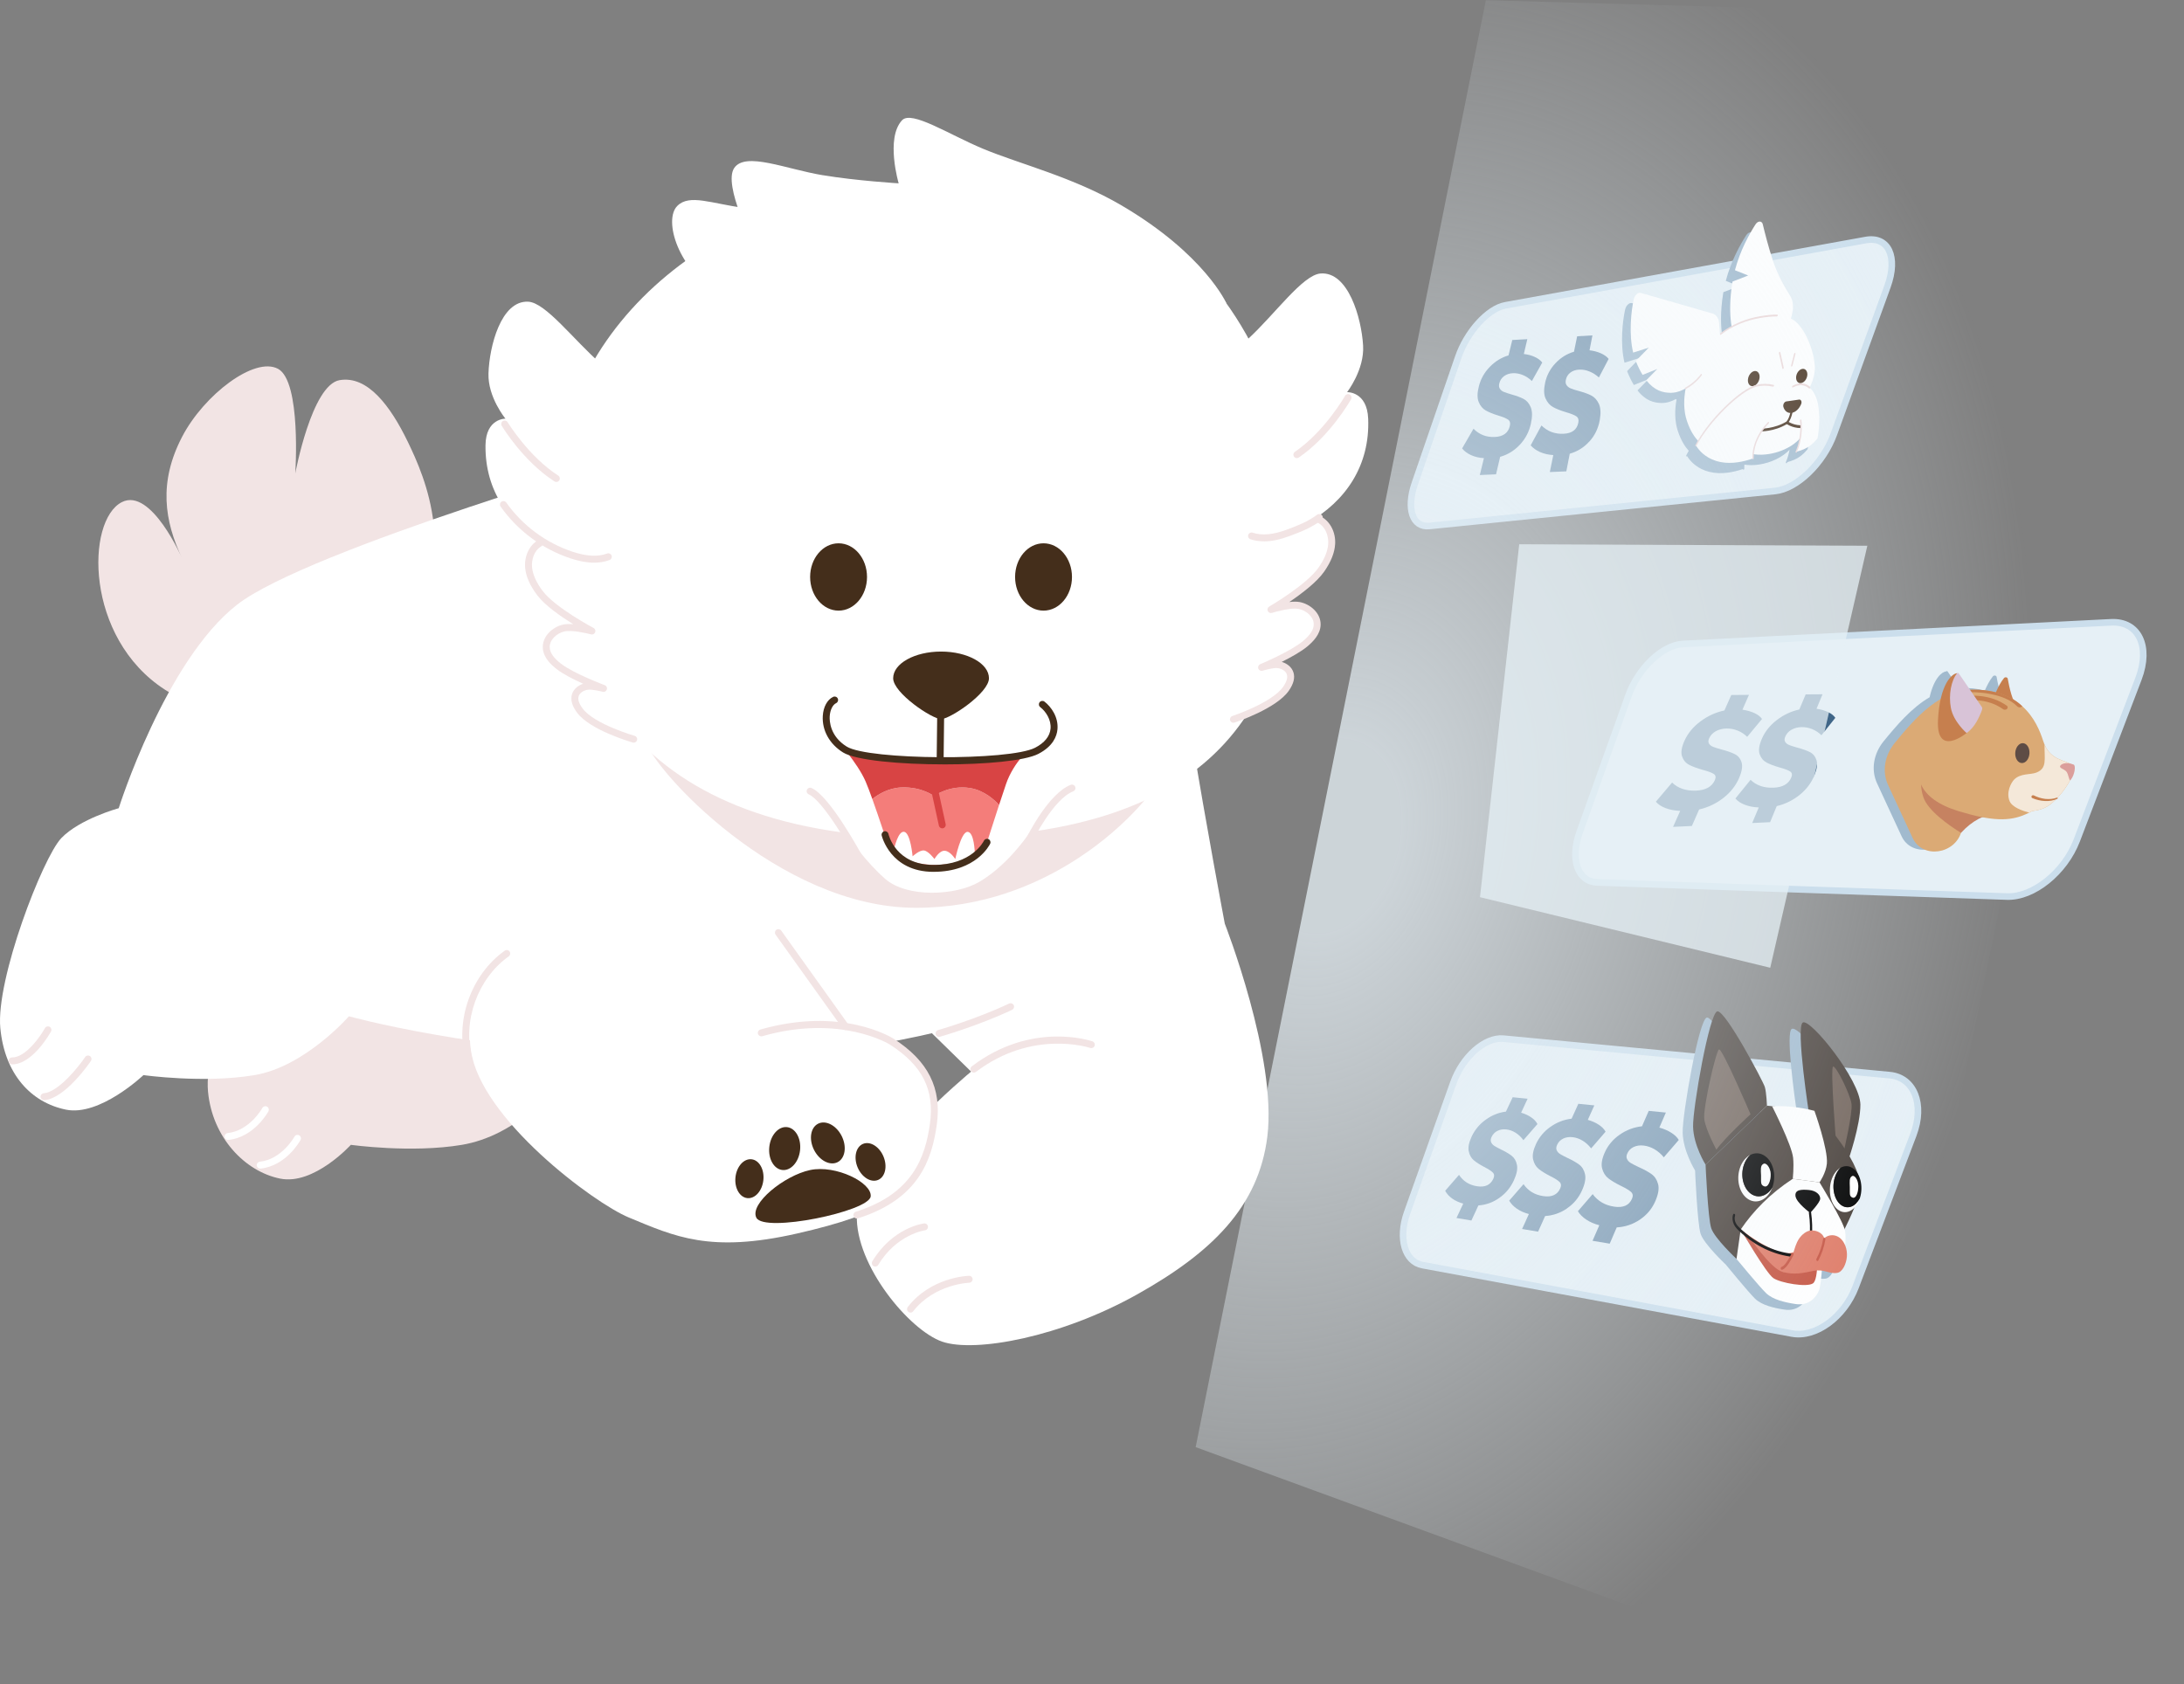 <svg width="516" height="398" viewBox="0 0 516 398" fill="none" xmlns="http://www.w3.org/2000/svg">
<rect x="0" y="0" width="516" height="398" fill="#808080" stroke="none"/>
<path d="M419.378 116.031L337.674 124.295C333.731 124.695 332.221 120.213 334.259 114.283L344.533 84.396C346.6 78.38 351.568 72.893 355.674 72.15L440.788 56.727C446.151 55.756 448.485 60.671 445.937 67.701L433.282 102.581C430.771 109.496 424.522 115.512 419.378 116.031Z" fill="#E6F0F6" stroke="#CBDEEC" stroke-width="1.56" stroke-miterlimit="10"/>
<path d="M359.113 105.062C357.798 106.472 356.236 107.439 354.431 107.949L353.459 112.088L349.625 112.25L350.596 108.263C349.472 108.197 348.463 107.958 347.577 107.558C346.691 107.158 345.981 106.629 345.443 105.972L348.139 101.309C349.487 102.7 351.177 103.353 353.192 103.257C355.159 103.162 356.341 102.295 356.722 100.652C356.884 99.952 356.741 99.447 356.283 99.137C355.831 98.828 355.04 98.509 353.916 98.175C352.716 97.804 351.754 97.408 351.02 96.994C350.292 96.58 349.739 95.913 349.363 94.993C348.987 94.079 349.001 92.831 349.41 91.255C349.858 89.511 350.72 87.987 352.001 86.677C353.273 85.372 354.74 84.472 356.412 83.977L357.298 80.347L360.851 80.143L360.027 83.648C360.98 83.762 361.837 83.996 362.609 84.348C363.38 84.701 363.966 85.139 364.376 85.677L361.932 90.035C361.251 89.392 360.522 88.916 359.737 88.602C358.955 88.287 358.179 88.149 357.398 88.192C356.603 88.235 355.921 88.468 355.35 88.887C354.778 89.311 354.402 89.883 354.226 90.612C354.102 91.121 354.15 91.54 354.369 91.869C354.588 92.198 354.902 92.45 355.307 92.612C355.717 92.779 356.307 92.974 357.084 93.203C358.255 93.522 359.213 93.874 359.956 94.26C360.703 94.646 361.27 95.303 361.656 96.232C362.047 97.165 362.061 98.456 361.694 100.109C361.275 102.009 360.413 103.667 359.108 105.072L359.113 105.062Z" fill="#7795AF"/>
<path d="M375.521 104.305C374.244 105.725 372.696 106.696 370.877 107.215L370.063 111.383L366.166 111.55L366.986 107.534C365.838 107.468 364.799 107.23 363.88 106.83C362.966 106.429 362.218 105.896 361.642 105.234L364.19 100.542C365.623 101.943 367.367 102.6 369.42 102.5C371.42 102.405 372.582 101.528 372.901 99.876C373.039 99.171 372.868 98.666 372.392 98.356C371.92 98.047 371.101 97.723 369.939 97.389C368.7 97.018 367.705 96.623 366.943 96.203C366.185 95.789 365.595 95.117 365.171 94.193C364.752 93.274 364.714 92.017 365.061 90.431C365.442 88.678 366.257 87.144 367.505 85.825C368.743 84.51 370.201 83.61 371.877 83.11L372.625 79.462L376.235 79.252L375.549 82.777C376.526 82.891 377.407 83.124 378.207 83.477C379.007 83.829 379.627 84.272 380.065 84.81L377.764 89.197C377.045 88.554 376.278 88.073 375.469 87.754C374.659 87.435 373.863 87.301 373.073 87.344C372.268 87.387 371.582 87.621 371.02 88.044C370.458 88.468 370.101 89.045 369.948 89.778C369.843 90.293 369.91 90.712 370.144 91.045C370.382 91.379 370.71 91.626 371.134 91.793C371.558 91.96 372.168 92.16 372.963 92.383C374.168 92.703 375.159 93.055 375.935 93.446C376.712 93.836 377.317 94.493 377.75 95.427C378.183 96.365 378.255 97.666 377.955 99.323C377.607 101.233 376.802 102.9 375.53 104.315L375.521 104.305Z" fill="#7795AF"/>
<path d="M427.242 98.123C426.88 96.232 426.18 94.993 425.379 94.246C425.441 94.141 425.437 94.007 425.37 93.95C425.37 93.95 425.365 93.95 425.36 93.945C425.865 92.912 426.527 91.197 426.504 89.349C426.465 86.382 424.698 80.809 421.945 78.518C421.617 78.242 421.255 78.028 420.888 77.842L421.16 76.742C421.564 75.103 421.379 73.508 420.674 72.407C419.545 70.65 417.835 67.673 416.706 64.263C415.668 61.129 414.787 57.633 414.291 55.561C414.086 54.694 413.148 54.694 412.586 55.565C411.186 57.733 408.985 61.638 407.742 66.363L410.848 67.625L407.166 69.04C406.361 73.855 406.58 77.38 406.923 79.552C406.018 80.042 405.146 80.595 404.318 81.219C404.232 81.281 404.189 81.409 404.218 81.509C404.218 81.509 404.208 81.514 404.203 81.519L404.027 78.942C403.941 77.723 403.356 76.823 402.474 76.565L385.618 71.631C384.966 71.44 384.175 72.16 383.956 73.15C383.361 75.827 382.751 81.247 383.808 85.715L387.48 84.553L384.423 87.697C384.937 89.006 385.475 90.088 386.018 90.983L389.481 89.592L386.88 92.25C388.809 94.736 390.815 95.198 392.539 95.231C393.758 95.255 394.92 94.86 395.94 94.303C395.959 94.374 396.006 94.417 396.063 94.407C396.078 94.407 396.092 94.398 396.111 94.393C395.654 96.879 395.639 99.528 396.43 101.904C397.173 104.134 398.14 105.591 398.983 106.525C398.778 106.877 398.588 107.229 398.416 107.572C398.364 107.677 398.378 107.801 398.445 107.849C398.469 107.863 398.492 107.868 398.521 107.868C398.559 107.868 398.593 107.839 398.621 107.806C399.169 108.744 402.689 113.921 411.791 110.835C411.791 110.835 411.791 110.849 411.791 110.854C411.8 110.949 411.862 111.006 411.934 110.997C411.948 110.997 411.962 110.992 411.976 110.987C412.067 110.949 412.129 110.825 412.119 110.716C412.119 110.706 412.091 110.363 412.138 109.797C413.158 109.954 414.306 109.963 415.539 109.782C418.516 109.354 421.217 107.977 422.812 106.267C422.646 107.191 422.379 108.182 421.95 109.178C421.903 109.292 421.926 109.416 422.007 109.454C422.026 109.463 422.05 109.468 422.074 109.463C422.136 109.459 422.203 109.401 422.241 109.32C422.26 109.278 422.274 109.239 422.288 109.197C424.798 108.53 425.937 107.501 427.085 106.12C427.085 106.12 427.951 101.947 427.218 98.123H427.242Z" fill="#A1BACE"/>
<path d="M418.916 61.71C417.868 58.576 416.978 55.075 416.482 53.003C416.273 52.136 415.334 52.141 414.768 53.017C413.362 55.194 411.148 59.114 409.905 63.853L413.029 65.106L409.328 66.535C407.899 75.103 409.709 79.614 409.709 79.614L422.941 76.065L423.403 74.189C423.808 72.546 423.622 70.95 422.912 69.85C421.779 68.092 420.054 65.12 418.916 61.71Z" fill="white"/>
<path d="M400.946 84.963C404.332 79.842 409.224 76.003 416.054 74.898C419.407 74.355 422.165 74.289 424.194 75.965C426.961 78.251 428.747 83.829 428.785 86.801C428.823 89.778 427.08 92.416 427.08 92.416L403.07 105.624C403.07 105.624 400.245 104.505 398.564 99.494C396.897 94.526 398.731 88.306 400.946 84.963Z" fill="white"/>
<path d="M406.504 79.128C406.447 79.138 406.394 79.104 406.371 79.033C406.342 78.938 406.385 78.804 406.471 78.742C409.257 76.637 412.482 75.27 416.068 74.689C417.668 74.432 418.85 74.322 419.902 74.346C419.993 74.346 420.045 74.446 420.021 74.565C419.997 74.684 419.907 74.779 419.817 74.775C418.778 74.751 417.611 74.856 416.025 75.113C412.486 75.684 409.314 77.023 406.571 79.095C406.547 79.114 406.523 79.123 406.499 79.128H406.504Z" fill="#EDD9D9"/>
<path d="M406.18 76.47C406.094 75.251 405.499 74.351 404.618 74.094L387.667 69.216C387.009 69.026 386.214 69.755 385.995 70.741C385.395 73.422 384.79 78.857 385.857 83.324L389.548 82.148L386.476 85.306C386.995 86.616 387.533 87.697 388.086 88.592L391.567 87.187L388.957 89.859C390.901 92.341 392.915 92.798 394.649 92.826C398.621 92.888 401.951 88.564 401.951 88.564L406.433 80.024L406.185 76.47H406.18Z" fill="white"/>
<path d="M415.72 89.268C415.62 90.254 414.925 91.14 414.168 91.245C413.41 91.35 412.877 90.635 412.977 89.654C413.077 88.673 413.768 87.787 414.525 87.682C415.282 87.573 415.82 88.282 415.72 89.268Z" fill="#442E1B"/>
<path d="M426.999 88.668C426.909 89.602 426.242 90.435 425.513 90.535C424.784 90.635 424.27 89.964 424.36 89.035C424.451 88.106 425.113 87.273 425.842 87.168C426.57 87.063 427.09 87.735 426.999 88.668Z" fill="#442E1B"/>
<path d="M426.585 100.819C426.361 103.724 422.398 106.634 417.792 107.311C413.248 107.977 409.79 106.21 410.019 103.372C410.248 100.538 414.072 97.656 418.611 96.923C423.212 96.18 426.804 97.918 426.58 100.819H426.585Z" fill="white"/>
<path d="M426.223 100.899L426.113 100.909C423.989 101.114 422.45 100.142 422.203 99.975C419.231 101.809 415.82 101.733 415.787 101.733H415.611L417.797 99.127H417.83L425.999 98.508L426.228 100.899H426.223ZM422.241 99.732L422.274 99.756C422.274 99.756 423.822 100.876 426.027 100.699L425.842 98.732L417.835 99.332L416.006 101.514C416.744 101.504 419.65 101.347 422.203 99.756L422.246 99.728L422.241 99.732Z" fill="white"/>
<path d="M426.094 101.128H426.089C424.041 101.328 422.565 100.476 422.165 100.218C419.173 102.028 415.882 101.952 415.744 101.947C415.611 101.947 415.53 101.795 415.563 101.619C415.597 101.443 415.73 101.3 415.863 101.304C415.897 101.304 419.259 101.376 422.155 99.571L422.279 99.49L422.379 99.566C422.379 99.566 423.946 100.695 426.161 100.476C426.299 100.461 426.399 100.595 426.38 100.776C426.361 100.952 426.232 101.109 426.094 101.128Z" fill="#442E1B"/>
<path d="M422.003 92.412C422.003 92.412 418.864 90.235 415.025 91.14C411.229 92.031 403.556 99.556 400.698 105.253C400.698 105.253 404.027 111.888 414.191 108.33C414.191 108.33 413.767 104.11 417.797 99.909L425.441 99.347C425.441 99.347 425.994 103.043 424.389 106.758C427.056 106.082 428.223 105.029 429.409 103.605C429.409 103.605 430.276 99.423 429.538 95.594C428.799 91.783 426.704 90.621 425.122 90.831C423.546 91.04 422.012 92.412 422.012 92.412H422.003Z" fill="white"/>
<path d="M400.674 105.463C400.646 105.463 400.622 105.463 400.598 105.443C400.527 105.396 400.512 105.272 400.569 105.167C403.442 99.442 411.134 91.85 415.035 90.931C416.321 90.626 417.669 90.631 419.035 90.945C419.121 90.964 419.159 91.074 419.126 91.193C419.088 91.312 418.993 91.388 418.907 91.369C417.578 91.064 416.268 91.055 415.02 91.35C411.277 92.231 403.599 99.823 400.827 105.339C400.789 105.41 400.731 105.453 400.679 105.463H400.674Z" fill="#EDD9D9"/>
<path d="M427.509 91.821C427.476 91.821 427.442 91.821 427.414 91.793C426.713 91.202 425.889 90.935 425.094 91.04H425.085C424.627 91.102 424.132 91.273 423.603 91.545C423.513 91.593 423.422 91.545 423.408 91.43C423.394 91.321 423.451 91.192 423.546 91.145C424.108 90.854 424.642 90.673 425.132 90.606H425.142C426.009 90.487 426.899 90.773 427.652 91.407C427.723 91.464 427.728 91.597 427.661 91.702C427.623 91.764 427.566 91.807 427.514 91.812L427.509 91.821Z" fill="#EDD9D9"/>
<path d="M424.365 106.972C424.365 106.972 424.318 106.972 424.299 106.963C424.218 106.925 424.194 106.801 424.242 106.687C425.794 103.091 425.28 99.466 425.27 99.428C425.256 99.318 425.313 99.19 425.409 99.142C425.504 99.094 425.59 99.147 425.609 99.257C425.632 99.409 426.156 103.072 424.532 106.825C424.494 106.911 424.427 106.963 424.365 106.972Z" fill="#EDD9D9"/>
<path d="M414.168 108.539C414.096 108.549 414.034 108.491 414.025 108.396C414.025 108.353 413.634 103.995 417.711 99.747C417.792 99.666 417.892 99.666 417.94 99.751C417.988 99.837 417.964 99.975 417.883 100.056C414.001 104.105 414.353 108.21 414.353 108.249C414.363 108.363 414.301 108.482 414.21 108.525C414.196 108.53 414.182 108.534 414.168 108.534V108.539Z" fill="#EDD9D9"/>
<path d="M422.189 100.176C422.122 100.185 422.065 100.161 422.022 100.104C421.936 99.99 421.955 99.785 422.07 99.647C423.089 98.375 423.137 96.337 423.137 96.317C423.137 96.141 423.256 95.97 423.399 95.932C423.541 95.898 423.651 96.008 423.646 96.184C423.646 96.279 423.594 98.547 422.379 100.061C422.322 100.133 422.255 100.171 422.193 100.18L422.189 100.176Z" fill="#442E1B"/>
<path d="M425.037 94.422C425.499 94.355 425.78 94.908 425.551 95.475C425.108 96.58 424.227 97.432 423.274 97.57C422.346 97.699 421.612 97.103 421.345 96.137C421.203 95.603 421.565 94.927 422.046 94.86L425.037 94.427V94.422Z" fill="#442E1B"/>
<path d="M398.193 91.988C398.126 91.997 398.074 91.95 398.059 91.864C398.045 91.759 398.102 91.635 398.188 91.588C400.527 90.311 401.832 88.458 401.846 88.439C401.913 88.344 402.013 88.32 402.07 88.387C402.127 88.454 402.122 88.582 402.055 88.677C401.998 88.758 400.679 90.645 398.245 91.969C398.231 91.978 398.212 91.983 398.197 91.983L398.193 91.988Z" fill="#EDD9D9"/>
<path d="M421.25 87.192C421.184 87.201 421.126 87.159 421.107 87.078L420.293 83.458C420.269 83.353 420.321 83.224 420.412 83.167C420.502 83.11 420.593 83.148 420.617 83.253L421.431 86.873C421.455 86.978 421.403 87.106 421.312 87.163C421.288 87.178 421.269 87.182 421.25 87.187V87.192Z" fill="#EDD9D9"/>
<path d="M423.312 86.615C423.312 86.615 423.289 86.615 423.279 86.615C423.189 86.606 423.146 86.501 423.174 86.382L423.884 83.591C423.913 83.472 424.008 83.386 424.098 83.396C424.189 83.405 424.232 83.51 424.203 83.629L423.493 86.42C423.465 86.525 423.389 86.606 423.312 86.615Z" fill="#EDD9D9"/>
<path d="M423.422 315.129L336.069 298.949C331.888 298.172 330.292 292.638 332.454 286.555L343.362 255.896C345.557 249.719 350.835 245.032 355.193 245.441L446.447 254.058C452.248 254.605 454.791 260.95 452.043 268.194L438.416 304.126C435.716 311.242 428.976 316.153 423.427 315.129H423.422Z" fill="#E6F0F6" stroke="#CBDEEC" stroke-width="1.56" stroke-miterlimit="10"/>
<path d="M436.168 278.744C435.73 277.444 435.063 276.072 434.267 274.705C435.015 272.39 436.854 266.313 436.82 262.493C436.773 256.706 425.127 242.155 423.341 243.126C421.884 243.917 423.851 258.377 424.618 263.631C421.812 263.017 418.973 262.745 416.106 262.845L414.901 262.712C414.901 262.712 414.787 259.64 414.406 258.315C414.025 256.991 405.137 240.13 403.27 240.454C401.412 240.778 397.478 263.178 397.554 267.603C397.635 272.042 400.484 276.591 400.484 276.591C400.484 276.591 401.017 289.16 401.793 291.561C402.575 293.971 407.728 298.81 407.728 298.81C407.728 298.81 413.058 305.331 414.653 306.884C416.259 308.446 419.145 309.098 421.607 309.47C424.794 309.951 426.427 307.798 427.051 306.312C427.361 305.578 427.59 303.511 427.742 301.616C429.019 301.806 429.952 302.344 431.3 302.149C432.6 301.963 433.472 300.03 433.615 298.32C433.691 297.419 433.539 296.5 433.219 295.7C433.353 294.509 433.334 293.252 433.21 292.323C433.191 292.18 433.148 292.004 433.081 291.799C433.905 290.151 434.71 288.427 435.353 286.827C435.887 286.284 436.344 285.541 436.649 284.626C436.663 284.583 436.677 284.54 436.692 284.498C437.32 282.478 437.063 280.249 436.158 278.744H436.168Z" fill="#A1BACE"/>
<path d="M436.668 274.21C436.668 274.21 439.588 265.827 439.54 261.011C439.488 255.21 427.747 240.64 425.952 241.617C424.165 242.588 427.538 264.06 427.538 264.06L436.663 274.21H436.668Z" fill="#49403A"/>
<path d="M435.611 272.124C435.611 272.124 437.745 263.06 437.445 260.845C437.145 258.635 433.796 251.781 433.091 252.048C432.386 252.314 433.82 270.304 433.82 270.304L435.611 272.128V272.124Z" fill="#72635A"/>
<path d="M417.468 261.278C417.468 261.278 417.354 258.197 416.968 256.868C416.582 255.544 407.623 238.654 405.742 238.983C403.87 239.311 399.926 261.778 400.012 266.213C400.097 270.661 402.965 275.215 402.965 275.215L417.468 261.273V261.278Z" fill="#49403A"/>
<path d="M428.685 262.498L417.469 261.278L402.965 275.22C402.965 275.22 403.513 287.822 404.299 290.228C405.09 292.643 410.281 297.486 410.281 297.486L431.415 298.43C431.415 298.43 439.312 285.312 439.464 280.435C439.669 273.891 428.69 262.498 428.69 262.498H428.685Z" fill="#49403A"/>
<path d="M430.671 296.563C430.671 296.563 430.371 303.488 429.743 304.979C429.119 306.469 427.471 308.632 424.265 308.156C421.784 307.789 418.878 307.136 417.259 305.574C415.649 304.017 410.276 297.491 410.276 297.491L411.262 290.547L426.785 291.533L430.667 296.563H430.671Z" fill="white"/>
<path d="M429.309 295.029C429.309 295.029 429.767 302.245 428.347 303.259C426.928 304.274 420.688 303.178 418.983 302.03C417.287 300.887 411.267 290.542 411.267 290.542L426.79 291.528L429.314 295.024L429.309 295.029Z" fill="#C65644"/>
<path d="M421.255 300.578C418.359 299.977 412.876 291.728 412.876 291.728L425.775 293.714C425.775 293.714 423.755 301.097 421.255 300.578Z" fill="#E07C68"/>
<path d="M418.683 261.407C418.683 261.407 423.332 270.542 423.646 273.581C423.875 275.805 423.56 278.563 423.56 278.563L429.89 279.401C429.89 279.401 431.415 277.201 431.624 274.967C431.943 271.585 428.685 262.493 428.685 262.493C425.394 261.635 422.06 261.283 418.683 261.402V261.407Z" fill="white"/>
<path d="M429.891 279.406C429.891 279.406 435.649 288.78 435.935 290.937C436.221 293.104 435.959 297.081 434.492 297.72C433.034 298.358 430.181 296.581 427.7 294.019C427.7 294.019 425.513 295.791 422.684 296.119C418.945 296.553 411.258 290.542 411.258 290.542C414.273 286.127 418.197 282.069 423.556 278.563L429.886 279.401L429.891 279.406Z" fill="white"/>
<path d="M423.727 297.029C421.412 296.791 419.145 296.139 416.992 295.115C414.854 294.095 412.834 292.704 411.001 290.99C410.505 290.528 409.991 290.037 409.662 289.347C409.343 288.67 409.2 287.799 409.457 287.027C409.591 286.622 410.058 286.875 409.924 287.279C409.743 287.827 409.843 288.47 410.081 288.961C410.362 289.532 410.777 289.937 411.191 290.323C412.067 291.152 412.982 291.904 413.939 292.571C415.859 293.914 417.931 294.938 420.074 295.586C421.293 295.953 422.537 296.205 423.794 296.334C423.937 296.348 424.042 296.539 424.023 296.724C424.004 296.92 423.87 297.044 423.727 297.029Z" fill="black"/>
<path d="M430.043 283.307C430.129 282.392 429.119 281.345 427.376 281.202C425.685 281.059 423.999 281.064 424.208 282.65C424.418 284.241 427.69 286.612 427.69 286.612C427.69 286.612 429.962 284.221 430.043 283.307Z" fill="black"/>
<path d="M427.9 286.508C428.166 288.437 428.228 290.428 428.085 292.395C428.042 292.947 427.985 293.5 427.914 294.047C427.89 294.233 427.766 294.381 427.619 294.357C427.48 294.338 427.361 294.157 427.385 293.966C427.642 292.071 427.7 290.142 427.552 288.237C427.509 287.698 427.452 287.16 427.376 286.627C427.314 286.184 427.838 286.074 427.9 286.512V286.508Z" fill="black"/>
<path d="M421.255 300.578C423.318 299.139 423.518 295.81 424.585 293.528C425.294 292.004 426.576 290.98 427.604 290.799C428.771 290.594 430.553 291.152 430.996 292.59C432.096 291.666 433.601 291.647 434.716 292.547C435.83 293.452 436.497 295.234 436.354 296.948C436.211 298.668 435.335 300.606 434.025 300.797C432.067 301.078 430.986 299.811 428.462 300.32C425.952 300.825 423.913 301.311 421.265 300.582L421.255 300.578Z" fill="#E07C68"/>
<path d="M420.955 300.063C420.988 300.068 421.022 300.063 421.055 300.054C421.736 299.806 422.251 299.12 422.66 298.482C423.046 297.887 423.408 297.248 423.732 296.586C423.813 296.424 423.779 296.205 423.656 296.101C423.532 295.996 423.37 296.043 423.289 296.205C422.979 296.839 422.632 297.453 422.26 298.025C421.898 298.582 421.46 299.177 420.912 299.378C420.774 299.43 420.688 299.62 420.726 299.806C420.755 299.949 420.845 300.044 420.945 300.063H420.955Z" fill="#C65644"/>
<path d="M429.357 297.996C429.452 298.01 429.548 297.958 429.609 297.849C430.391 296.382 430.967 294.686 431.267 292.938C431.3 292.747 431.21 292.557 431.067 292.519C430.919 292.476 430.776 292.6 430.748 292.785C430.462 294.443 429.919 296.053 429.176 297.439C429.09 297.601 429.119 297.82 429.238 297.929C429.276 297.963 429.319 297.987 429.362 297.991L429.357 297.996Z" fill="#C65644"/>
<path d="M432.682 278.939C433.125 277.51 433.93 276.467 434.858 275.943C434.287 276.486 433.806 277.272 433.501 278.244C432.691 280.835 433.444 283.807 435.187 284.888C436.673 285.812 438.402 285.06 439.393 283.212C438.493 285.912 436.306 287.165 434.473 286.022C432.62 284.864 431.82 281.697 432.682 278.934V278.939Z" fill="white"/>
<path d="M439.393 283.212C439.407 283.169 439.421 283.126 439.435 283.083C440.307 280.292 439.488 277.106 437.611 275.967C436.706 275.419 435.73 275.453 434.858 275.943C434.287 276.486 433.806 277.272 433.501 278.244C432.691 280.835 433.444 283.807 435.187 284.888C436.673 285.812 438.402 285.06 439.393 283.212ZM437.692 282.997C436.844 282.669 437.102 281.94 437.059 280.544C437.016 279.154 436.916 278.349 437.535 277.953C438.159 277.558 439.002 278.801 439.045 280.197C439.088 281.592 438.545 283.326 437.692 282.993V282.997Z" fill="black"/>
<path d="M437.692 282.997C436.844 282.669 437.102 281.94 437.059 280.544C437.016 279.154 436.916 278.349 437.535 277.953C438.159 277.558 439.002 278.801 439.045 280.197C439.088 281.592 438.545 283.326 437.692 282.993V282.997Z" fill="white"/>
<path d="M411.076 276.01C411.576 274.524 412.486 273.443 413.543 272.905C412.891 273.467 412.348 274.281 412.01 275.296C411.1 277.996 411.972 281.116 413.963 282.269C415.663 283.255 417.635 282.493 418.754 280.568C417.74 283.383 415.253 284.665 413.153 283.445C411.033 282.212 410.109 278.887 411.076 276.01Z" fill="white"/>
<path d="M418.75 280.569C418.764 280.526 418.783 280.478 418.797 280.435C419.779 277.525 418.826 274.172 416.678 272.967C415.644 272.386 414.525 272.41 413.539 272.91C412.886 273.472 412.344 274.286 412.005 275.301C411.096 278.001 411.967 281.121 413.958 282.274C415.659 283.26 417.63 282.498 418.75 280.573V280.569ZM416.811 280.326C415.84 279.968 416.13 279.211 416.078 277.754C416.021 276.296 415.901 275.458 416.611 275.048C417.321 274.639 418.288 275.958 418.345 277.415C418.402 278.878 417.788 280.683 416.816 280.326H416.811Z" fill="black"/>
<path d="M416.811 280.326C415.84 279.968 416.13 279.211 416.078 277.754C416.021 276.296 415.902 275.458 416.611 275.048C417.321 274.639 418.288 275.958 418.345 277.416C418.402 278.878 417.788 280.683 416.816 280.326H416.811Z" fill="white"/>
<path d="M413.582 263.312C413.582 263.312 407.566 268.804 405.518 271.676C405.518 271.676 402.984 266.989 402.655 264.432C402.327 261.883 405.394 248.423 406.128 247.99C406.861 247.556 413.582 263.307 413.582 263.307V263.312Z" fill="#72635A"/>
<path d="M354.217 283.088C352.711 284.141 351.068 284.727 349.296 284.85L347.639 288.413L344.114 287.822L345.71 284.417C344.695 284.145 343.824 283.745 343.09 283.217C342.362 282.693 341.809 282.083 341.438 281.392L344.714 277.625C345.7 279.14 347.134 280.045 349.02 280.326C350.873 280.602 352.14 280.011 352.816 278.558C353.102 277.939 353.064 277.444 352.697 277.072C352.33 276.706 351.649 276.263 350.654 275.753C349.601 275.196 348.772 274.662 348.172 274.148C347.572 273.638 347.182 272.919 347.001 271.995C346.82 271.076 347.067 269.909 347.739 268.494C348.482 266.923 349.582 265.617 351.044 264.57C352.507 263.522 354.088 262.893 355.798 262.679L357.389 259.283L360.918 259.635L359.384 262.936C360.294 263.203 361.09 263.569 361.771 264.036C362.457 264.503 362.947 265.032 363.238 265.622L359.927 269.433C359.399 268.699 358.784 268.118 358.089 267.68C357.398 267.246 356.67 266.984 355.912 266.894C355.141 266.803 354.44 266.913 353.812 267.218C353.183 267.527 352.716 268.008 352.402 268.675C352.183 269.137 352.149 269.542 352.292 269.895C352.435 270.242 352.688 270.533 353.04 270.761C353.397 270.99 353.921 271.276 354.617 271.624C355.674 272.128 356.522 272.629 357.16 273.124C357.803 273.624 358.217 274.348 358.403 275.296C358.589 276.248 358.341 277.468 357.66 278.949C356.879 280.649 355.731 282.026 354.221 283.079L354.217 283.088Z" fill="#7795AF"/>
<path d="M370.253 285.546C368.677 286.632 366.943 287.236 365.057 287.356L363.395 291.052L359.618 290.418L361.218 286.884C360.127 286.593 359.184 286.174 358.384 285.627C357.589 285.079 356.984 284.445 356.569 283.721L359.951 279.825C361.047 281.407 362.604 282.35 364.624 282.65C366.605 282.945 367.943 282.34 368.62 280.83C368.91 280.187 368.853 279.673 368.448 279.282C368.043 278.897 367.305 278.435 366.229 277.901C365.09 277.32 364.19 276.758 363.533 276.22C362.876 275.686 362.442 274.938 362.218 273.981C361.999 273.029 362.223 271.814 362.899 270.347C363.647 268.718 364.781 267.37 366.305 266.289C367.834 265.208 369.501 264.56 371.315 264.346L372.906 260.831L376.683 261.207L375.145 264.627C376.121 264.908 376.983 265.289 377.726 265.775C378.474 266.265 379.012 266.813 379.341 267.427L375.926 271.371C375.335 270.609 374.664 269.999 373.907 269.542C373.154 269.09 372.373 268.813 371.563 268.723C370.734 268.628 369.991 268.737 369.334 269.051C368.672 269.366 368.186 269.871 367.877 270.557C367.658 271.038 367.634 271.457 367.796 271.819C367.962 272.181 368.234 272.486 368.62 272.719C369.005 272.957 369.572 273.257 370.325 273.619C371.468 274.148 372.387 274.672 373.087 275.191C373.787 275.71 374.254 276.467 374.478 277.453C374.707 278.444 374.478 279.711 373.797 281.249C373.016 283.012 371.835 284.441 370.253 285.527V285.546Z" fill="#7795AF"/>
<path d="M387.476 288.184C385.824 289.308 383.985 289.928 381.975 290.042L380.318 293.886L376.26 293.205L377.86 289.532C376.688 289.227 375.664 288.785 374.793 288.208C373.926 287.637 373.264 286.97 372.797 286.217L376.288 282.178C377.512 283.826 379.203 284.822 381.37 285.141C383.499 285.46 384.909 284.836 385.585 283.269C385.876 282.597 385.795 282.064 385.352 281.659C384.909 281.254 384.099 280.773 382.932 280.211C381.694 279.597 380.718 279.011 379.998 278.454C379.279 277.896 378.793 277.115 378.527 276.12C378.26 275.129 378.465 273.872 379.141 272.348C379.889 270.657 381.056 269.261 382.651 268.147C384.252 267.027 386.009 266.36 387.943 266.146L389.534 262.502L393.582 262.907L392.049 266.456C393.101 266.751 394.035 267.151 394.849 267.661C395.664 268.17 396.259 268.747 396.631 269.385L393.101 273.476C392.449 272.681 391.706 272.043 390.882 271.566C390.058 271.09 389.22 270.804 388.348 270.704C387.462 270.6 386.671 270.714 385.971 271.038C385.276 271.366 384.771 271.886 384.461 272.595C384.242 273.095 384.228 273.533 384.419 273.91C384.604 274.291 384.909 274.6 385.328 274.848C385.747 275.096 386.367 275.41 387.181 275.796C388.419 276.348 389.42 276.896 390.182 277.439C390.949 277.982 391.468 278.773 391.744 279.797C392.02 280.83 391.82 282.145 391.134 283.745C390.353 285.579 389.134 287.06 387.476 288.184Z" fill="#7795AF"/>
<path opacity="0.75" d="M282.49 341.968L434.453 397.566L516 4.678L351.058 0.043L282.49 341.968Z" fill="url(#paint0_radial_208_4456)"/>
<path d="M474.186 211.862L377.364 208.524C372.753 208.366 370.915 203.06 373.201 196.664L384.737 164.395C387.061 157.893 392.796 152.416 397.607 152.173L498.772 147.057C505.24 146.729 508.174 152.721 505.236 160.422L490.67 198.583C487.784 206.142 480.368 212.072 474.19 211.862H474.186Z" fill="#E6F0F6" stroke="#CBDEEC" stroke-width="1.56" stroke-miterlimit="10"/>
<path d="M407.195 188.538C405.494 189.872 403.575 190.791 401.441 191.286L399.731 195.182L395.287 195.397L396.969 191.615C395.663 191.558 394.516 191.343 393.53 190.967C392.539 190.591 391.767 190.086 391.215 189.453L395.054 184.923C396.454 186.28 398.34 186.914 400.703 186.828C402.989 186.742 404.47 185.914 405.161 184.342C405.456 183.67 405.366 183.184 404.889 182.88C404.418 182.575 403.551 182.256 402.294 181.922C400.95 181.546 399.879 181.146 399.083 180.732C398.283 180.312 397.726 179.646 397.407 178.726C397.088 177.812 397.292 176.564 398.007 174.987C398.798 173.244 400.06 171.729 401.784 170.448C403.494 169.172 405.375 168.319 407.414 167.886L409.043 164.233L413.215 164.199L411.677 167.705C412.753 167.862 413.701 168.129 414.52 168.51C415.339 168.891 415.93 169.353 416.301 169.896L412.796 174.116C412.129 173.463 411.372 172.973 410.524 172.634C409.676 172.296 408.8 172.134 407.89 172.153C406.961 172.172 406.128 172.382 405.394 172.782C404.661 173.187 404.132 173.749 403.808 174.473C403.584 174.978 403.575 175.397 403.78 175.726C403.984 176.059 404.313 176.311 404.766 176.488C405.213 176.664 405.871 176.869 406.728 177.107C408.028 177.445 409.071 177.807 409.857 178.198C410.643 178.588 411.181 179.236 411.467 180.136C411.753 181.041 411.562 182.275 410.886 183.846C410.11 185.647 408.881 187.214 407.195 188.538Z" fill="#3F6587"/>
<path d="M425.218 187.814C423.618 189.114 421.803 190.005 419.779 190.486L418.212 194.282L413.982 194.487L415.525 190.805C414.282 190.748 413.187 190.538 412.239 190.172C411.286 189.805 410.543 189.31 410.01 188.69L413.596 184.275C414.949 185.599 416.759 186.223 419.007 186.137C421.184 186.056 422.584 185.247 423.217 183.718C423.489 183.065 423.394 182.589 422.936 182.294C422.479 181.998 421.65 181.684 420.45 181.355C419.164 180.984 418.135 180.598 417.369 180.188C416.602 179.779 416.059 179.126 415.744 178.231C415.43 177.335 415.601 176.121 416.259 174.587C416.988 172.887 418.164 171.41 419.788 170.158C421.403 168.915 423.179 168.081 425.118 167.657L426.613 164.09L430.595 164.061L429.181 167.481C430.214 167.633 431.119 167.895 431.905 168.267C432.691 168.638 433.263 169.091 433.625 169.624L430.343 173.744C429.695 173.111 428.966 172.625 428.157 172.296C427.342 171.968 426.504 171.81 425.637 171.825C424.751 171.839 423.961 172.044 423.27 172.439C422.574 172.83 422.079 173.382 421.784 174.087C421.579 174.578 421.574 174.987 421.774 175.311C421.974 175.635 422.293 175.883 422.722 176.054C423.151 176.226 423.78 176.426 424.603 176.659C425.847 176.988 426.847 177.345 427.604 177.726C428.362 178.107 428.881 178.741 429.166 179.622C429.452 180.503 429.286 181.708 428.666 183.242C427.952 184.999 426.809 186.523 425.218 187.814Z" fill="#3F6587"/>
<path d="M487.308 180.26C486.941 180.117 486.613 180.027 486.308 179.974C484.541 179.146 481.84 178.855 480.426 175.554C480.311 175.292 480.202 175.011 480.111 174.716C479.373 172.416 478.049 169.062 475.153 166.471C474.567 165.871 473.834 165.309 472.972 164.8C472.338 163.133 471.924 161.094 471.728 159.96C471.667 159.603 471.1 159.513 470.847 159.817C470.047 160.794 469.376 162.17 468.942 163.18C467.161 162.723 465.146 162.49 462.955 162.585C462.917 162.585 462.879 162.599 462.841 162.599L460.145 158.67C460.073 158.565 459.878 158.555 459.783 158.67C458.83 158.736 456.925 160.227 455.896 164.766C451.614 167.248 447.995 171.544 445.056 175.14C442.631 178.107 442.003 181.913 443.484 185.109L449.276 197.612C451.524 202.465 458.959 201.565 460.702 196.388C462.398 194.53 464.098 193.392 465.675 192.692C470.181 193.563 473.186 193.258 475.934 192.025C476.234 191.901 476.515 191.772 476.815 191.625C477.03 191.496 477.249 191.386 477.463 191.258C477.53 191.22 478.016 191.182 478.463 191.101C480.635 190.691 481.864 189.724 483.026 188.586C483.06 188.553 483.093 188.51 483.131 188.476C483.25 188.433 483.374 188.395 483.488 188.343C483.612 188.291 483.584 188.148 483.488 188.09C483.836 187.709 484.184 187.319 484.527 186.895C485.341 185.88 485.998 184.88 486.446 183.956C486.489 183.98 486.532 183.971 486.579 183.913C487.594 182.699 487.856 180.474 487.308 180.26Z" fill="#A1BACE"/>
<path d="M471.042 164.914C471.042 164.914 472.062 161.946 473.472 160.232C473.724 159.927 474.291 160.017 474.353 160.375C474.658 162.132 475.477 166.081 476.849 167.414L471.042 164.914Z" fill="#C67F4E"/>
<path d="M447.671 175.554C452.3 169.891 458.616 162.48 466.551 163.175L470.447 170.206L463.441 196.397C461.96 201.932 454.196 203.008 451.891 198.026L446.099 185.523C444.617 182.327 445.246 178.517 447.671 175.554Z" fill="#DBAA75"/>
<path d="M471.109 192.239C468.88 192.644 466.094 193.768 463.317 196.802H463.298C460.692 195.178 455.482 191.625 454.405 188.338C453.019 184.08 454.848 180.684 454.848 180.684L465.955 188.11C466.332 189.538 467.561 191.444 471.114 192.234L471.109 192.239Z" fill="#C68261"/>
<path d="M489.646 182.809V182.828C489.584 183.104 489.498 183.375 489.375 183.671C488.951 184.776 488.169 186.028 487.15 187.305C486.66 187.919 486.164 188.476 485.65 188.996C484.488 190.134 483.254 191.101 481.087 191.51C480.639 191.591 480.153 191.634 480.087 191.668C479.872 191.796 479.653 191.906 479.439 192.034C479.139 192.182 478.858 192.306 478.558 192.434C474.824 194.106 470.627 194.078 462.826 191.706C453.276 188.819 451.142 183.094 455.086 175.969C457.315 171.968 459.796 168.191 461.883 165.781C462.264 165.333 462.635 164.947 462.969 164.59H462.988C463.397 164.19 463.778 163.852 464.136 163.595C464.688 163.214 465.164 163.004 465.583 162.99C471.399 162.875 475.219 164.59 477.786 166.881C480.682 169.477 482.006 172.825 482.744 175.126C482.835 175.421 482.945 175.697 483.059 175.964C484.64 179.646 487.822 179.574 489.517 180.699C489.827 181.27 489.865 181.985 489.656 182.804L489.646 182.809Z" fill="#DBAA75"/>
<path d="M477.772 166.886C477.615 167.181 477.163 167.19 476.972 167.133C476.81 167.086 476.639 166.99 476.529 166.862C473.5 163.718 466.565 163.385 464.284 163.618C464.231 163.618 464.174 163.632 464.122 163.604C464.674 163.223 465.15 163.018 465.57 162.999C471.099 162.761 475.529 164.59 477.772 166.89V166.886Z" fill="#C67F4E"/>
<path d="M474.19 167.51C474.047 167.652 473.857 167.714 473.666 167.714C473.533 167.714 473.385 167.681 473.276 167.6C469.346 164.78 464.717 165.404 462.226 165.747C462.097 165.762 461.983 165.776 461.873 165.79C462.254 165.342 462.626 164.957 462.959 164.599H462.978C465.645 164.261 470.213 163.975 474.128 166.757C474.4 166.933 474.414 167.271 474.19 167.51Z" fill="#C67F4E"/>
<path d="M462.398 159.079C461.159 159.165 458.316 161.646 457.878 170.101C457.406 179.188 464.636 173.216 464.636 173.216L465.96 169.458L462.402 159.079H462.398Z" fill="#C67F4E"/>
<path d="M468.109 168.21C467.632 169.353 466.599 171.906 464.632 173.216C464.632 173.216 461.54 170.567 460.921 167.281C460.345 164.199 460.988 160.799 462.393 159.089C462.483 158.979 462.684 158.984 462.755 159.089L468.251 167.095C468.451 167.386 468.242 167.872 468.104 168.21H468.109Z" fill="#D8C3D7"/>
<path d="M479.492 177.979C479.435 179.289 478.63 180.341 477.691 180.317C476.753 180.294 476.058 179.208 476.129 177.907C476.201 176.617 477.001 175.593 477.92 175.612C478.839 175.631 479.544 176.683 479.492 177.979Z" fill="#5E4C45"/>
<path d="M489.647 182.808V182.827C489.585 183.104 489.499 183.375 489.375 183.67C488.951 184.775 488.17 186.028 487.151 187.305C486.66 187.919 486.165 188.476 485.65 188.995C484.488 190.134 483.255 191.101 481.087 191.51C480.64 191.591 480.154 191.634 480.087 191.667C479.873 191.796 479.654 191.906 479.439 192.034C477.877 191.625 475.429 190.777 474.805 189.334C473.905 187.2 475.191 184.894 475.872 184.209C477.406 182.68 479.716 183.113 481.107 182.57C483.679 181.56 483.016 179.56 483.05 175.964C484.631 179.646 487.813 179.574 489.508 180.698C489.818 181.27 489.856 181.984 489.647 182.803V182.808Z" fill="#F4E8D9"/>
<path d="M486.717 181.056C486.588 181.546 487.636 181.708 488.179 182.294C488.727 182.88 488.86 184.733 489.198 184.328C490.213 183.113 490.475 180.889 489.927 180.675C487.889 179.874 486.817 180.684 486.717 181.056Z" fill="#DB9E9B"/>
<path d="M486.103 188.752C484.283 189.591 482.04 189.386 480.183 188.605C479.987 188.524 479.902 188.309 479.987 188.128C480.073 187.947 480.311 187.871 480.506 187.952C481.34 188.371 482.25 188.667 483.193 188.781C484.122 188.881 485.127 188.81 485.96 188.49C486.141 188.419 486.279 188.676 486.098 188.752H486.103Z" fill="#C67F4E"/>
<path opacity="0.75" d="M349.668 212.01L418.241 228.685L441.184 128.963L358.937 128.61L349.668 212.01Z" fill="url(#paint1_radial_208_4456)"/>
<path d="M281.719 175.035C284.939 194.801 289.373 218.264 289.373 218.264C289.373 218.264 301.747 249.833 299.428 268.561C297.365 285.193 286.282 295.986 268.754 305.826C250.612 316.009 230.36 319.686 222.63 317.048C214.904 314.409 202.03 299.001 202.444 287.122C202.854 275.243 229.441 253.224 229.441 253.224L173.342 198.335C173.342 198.335 278.509 155.264 281.729 175.03L281.719 175.035Z" fill="white"/>
<path d="M230.084 253.467C230.255 253.467 230.431 253.414 230.579 253.3C243.953 243.126 257.437 247.589 257.575 247.632C258.004 247.775 258.471 247.551 258.619 247.123C258.766 246.694 258.538 246.227 258.109 246.08C257.523 245.879 243.653 241.293 229.588 251.99C229.226 252.267 229.16 252.781 229.431 253.138C229.593 253.348 229.836 253.462 230.084 253.462V253.467Z" fill="#F2E4E4"/>
<path d="M215.119 310.175C215.361 310.175 215.604 310.065 215.766 309.856C220.748 303.431 228.917 303.116 228.998 303.116C229.45 303.102 229.808 302.726 229.793 302.273C229.779 301.821 229.403 301.459 228.955 301.478C228.588 301.487 219.939 301.797 214.471 308.856C214.195 309.213 214.261 309.727 214.618 310.004C214.766 310.118 214.942 310.175 215.119 310.175Z" fill="#F2E4E4"/>
<path d="M206.793 299.296C207.069 299.296 207.34 299.153 207.493 298.901C211.865 291.661 218.467 290.737 218.533 290.727C218.981 290.67 219.3 290.261 219.243 289.813C219.186 289.365 218.781 289.046 218.333 289.103C218.033 289.141 210.898 290.104 206.093 298.058C205.859 298.443 205.983 298.948 206.369 299.182C206.502 299.263 206.645 299.301 206.793 299.301V299.296Z" fill="#F2E4E4"/>
<path d="M28.796 118.651C35.73 115.131 43.032 131.973 43.032 131.973C38.85 123.085 37.407 114.007 43.042 103.185C48.186 93.307 60.136 84.176 65.685 87.153C71.234 90.13 69.762 111.878 69.762 111.878C69.762 111.878 73.625 90.959 80.236 89.83C86.847 88.701 92.243 95.907 96.354 104.409C100.464 112.911 108.833 131.754 95.439 152.549C82.046 173.344 56.592 174.325 38.998 162.994C19.965 150.734 20.303 122.961 28.8 118.651H28.796Z" fill="#F2E4E4"/>
<path d="M63.489 214.52L138.029 241.455C133.948 258.139 121.097 268.513 109.156 270.528C97.216 272.543 82.893 270.528 82.893 270.528C82.893 270.528 74.182 280.135 66.18 278.511C57.83 276.815 50.176 268.799 49.148 257.973C48.057 246.475 59.112 219.078 63.489 214.52Z" fill="#F2E4E4"/>
<path d="M53.877 269.38C53.906 269.38 53.934 269.38 53.968 269.375C60.036 268.723 63.284 262.86 63.418 262.612C63.632 262.217 63.484 261.717 63.089 261.502C62.694 261.288 62.194 261.436 61.979 261.831C61.936 261.912 58.983 267.189 53.796 267.746C53.344 267.794 53.02 268.199 53.068 268.647C53.111 269.066 53.468 269.38 53.882 269.38H53.877Z" fill="white"/>
<path d="M61.465 276.153C61.493 276.153 61.522 276.153 61.555 276.148C67.623 275.496 70.872 269.633 71.005 269.385C71.219 268.99 71.072 268.489 70.676 268.275C70.281 268.061 69.781 268.204 69.567 268.604C69.524 268.685 66.571 273.962 61.384 274.519C60.936 274.567 60.607 274.972 60.655 275.42C60.698 275.839 61.055 276.153 61.469 276.153H61.465Z" fill="white"/>
<path d="M234.761 240.15C234.761 240.15 201.372 251.919 156.324 250.099C111.276 248.28 82.441 240.15 82.441 240.15C82.441 240.15 72.096 252.043 60.155 254.053C48.214 256.067 33.892 254.053 33.892 254.053C33.892 254.053 23.604 263.845 15.607 262.221C7.257 260.526 1.099 253.762 0.075 242.936C-1.016 231.438 10.115 202.603 14.492 198.045C18.869 193.487 28.052 190.981 28.052 190.981C28.052 190.981 39.003 156.235 55.954 142.937C72.629 129.853 152.952 106.634 152.952 106.634L234.775 240.15H234.761Z" fill="white"/>
<path d="M273.322 185.27C268.03 193.444 247.273 214.577 216.338 214.52C183.854 214.463 154.133 181.632 152.519 175.035C150.909 168.438 278.609 177.097 273.317 185.27H273.322Z" fill="#F2E4E4"/>
<path d="M131.409 117.451C131.409 158.393 148.837 198.045 220.282 198.045C290.674 198.045 305.744 163.366 305.744 122.423C305.744 102.514 298.38 76.051 277.237 58.028C263.344 46.182 241.867 43.32 220.882 43.32C171.471 43.32 131.409 76.508 131.409 117.451Z" fill="white"/>
<path d="M143.188 131.635C138.496 132.373 133.647 131.178 129.447 128.963C120.297 124.143 114.581 115.931 114.705 105.224C114.777 98.847 119.42 98.932 119.42 98.932C119.42 98.932 115.239 93.879 115.41 88.268C115.605 81.843 118.377 70.969 124.798 71.293C128.946 71.502 135.572 80.376 142.002 85.982C148.436 91.583 161.368 101.576 161.368 101.576L143.188 131.644V131.635Z" fill="white"/>
<path d="M246.549 144.295C250.261 144.295 253.27 140.733 253.27 136.34C253.27 131.947 250.261 128.386 246.549 128.386C242.838 128.386 239.829 131.947 239.829 136.34C239.829 140.733 242.838 144.295 246.549 144.295Z" fill="#442E1B"/>
<path d="M191.404 136.34C191.404 140.732 194.414 144.295 198.124 144.295C201.835 144.295 204.845 140.737 204.845 136.34C204.845 131.949 201.835 128.386 198.124 128.386C194.414 128.386 191.404 131.944 191.404 136.34Z" fill="#442E1B"/>
<path d="M191.842 179.226C191.127 184.704 200.925 200.474 209.103 207.657C214.313 212.234 225.864 211.653 231.393 208.376C242.915 201.555 250.688 184.961 250.688 180.689C250.688 175.035 238.19 170.529 221.472 170.529C204.754 170.529 192.918 170.91 191.837 179.226H191.842Z" fill="white"/>
<path d="M220.667 188.109C220.667 188.109 224.325 185.413 229.212 186.223C232.622 186.79 235.08 189.147 236.042 190.214C234.585 194.668 233.198 199.031 233.198 199.031C224.778 206.98 216.861 207.533 209.565 199.031C209.565 199.031 207.721 193.329 206.097 188.809C207.488 187.709 209.941 186.19 212.999 186.071C217.814 185.89 220.672 188.109 220.672 188.109H220.667Z" fill="#F47D7A"/>
<path d="M197.51 174.673L243.896 176.24C243.896 176.24 239.491 179.941 237.671 185.323C237.166 186.809 236.604 188.519 236.047 190.214C235.085 189.148 232.627 186.79 229.217 186.223C224.33 185.413 220.672 188.109 220.672 188.109C220.672 188.109 217.814 185.89 212.999 186.071C209.946 186.185 207.488 187.709 206.097 188.809C205.512 187.176 204.954 185.694 204.521 184.694C202.578 180.184 197.51 174.673 197.51 174.673Z" fill="#D84444"/>
<path d="M197.195 165.414L246.268 166.443C249.217 168.71 251.155 174.206 244.939 177.417C238.719 180.627 205.297 180.627 199.624 177.117C193.847 173.54 194.509 166.676 197.195 165.409V165.414Z" fill="white"/>
<path d="M223.101 180.631C232.665 180.631 242.082 179.817 245.316 178.15C248.783 176.359 249.693 174.001 249.841 172.334C250.098 169.453 248.35 167.009 246.768 165.795C246.411 165.518 245.897 165.585 245.621 165.947C245.344 166.304 245.411 166.819 245.768 167.095C247.116 168.133 248.393 170.11 248.207 172.187C248.045 173.987 246.783 175.545 244.563 176.692C238.5 179.822 205.221 179.622 200.053 176.426C196.081 173.968 195.971 170.343 196.029 169.291C196.114 167.805 196.719 166.547 197.543 166.157C197.953 165.966 198.129 165.476 197.934 165.066C197.743 164.656 197.253 164.48 196.843 164.675C195.452 165.328 194.514 167.062 194.395 169.195C194.2 172.615 195.995 175.84 199.191 177.816C202.192 179.674 212.732 180.627 223.101 180.627V180.631Z" fill="#442E1B"/>
<path d="M222.12 180.612C222.568 180.612 222.935 180.25 222.939 179.803L223.154 161.279C223.158 160.827 222.796 160.455 222.344 160.451H222.334C221.887 160.451 221.52 160.813 221.515 161.26L221.301 179.784C221.296 180.236 221.658 180.608 222.111 180.612H222.12Z" fill="#442E1B"/>
<path d="M222.625 195.744C222.682 195.744 222.739 195.739 222.801 195.725C223.244 195.63 223.525 195.192 223.425 194.749L221.315 185.089C221.22 184.647 220.786 184.366 220.339 184.466C219.896 184.561 219.615 184.999 219.715 185.442L221.825 195.101C221.91 195.482 222.248 195.744 222.625 195.744Z" fill="#D84444"/>
<path d="M230.302 201.398C230.302 201.398 230.159 196.592 228.597 196.573C227.035 196.554 225.696 203.008 225.696 203.008C225.696 203.008 224.563 201.16 223.244 201.041C221.924 200.922 220.781 202.998 220.781 202.998C220.781 202.998 219.424 201.16 218.352 200.979C217.28 200.798 215.613 202.35 215.613 202.35C215.613 202.35 215.127 196.878 213.646 196.568C212.165 196.259 211.265 200.56 211.265 200.56C211.265 200.56 213.184 204.37 220.924 204.37C228.664 204.37 230.302 201.388 230.302 201.388V201.398Z" fill="white"/>
<path d="M211.022 160.274C211.022 163.756 220.224 169.929 222.339 169.929C224.454 169.929 233.656 163.761 233.656 160.274C233.656 156.793 228.588 153.968 222.339 153.968C216.09 153.968 211.022 156.793 211.022 160.274Z" fill="#442E1B"/>
<path d="M220.562 206.018C230.66 206.018 233.808 199.655 233.937 199.383C234.132 198.973 233.956 198.488 233.551 198.292C233.141 198.102 232.656 198.273 232.46 198.678C232.341 198.916 229.574 204.384 220.562 204.384C211.67 204.384 209.974 197.354 209.903 197.054C209.803 196.616 209.365 196.335 208.927 196.435C208.488 196.535 208.207 196.968 208.307 197.411C208.326 197.497 210.327 206.023 220.562 206.023V206.018Z" fill="#442E1B"/>
<path d="M203.14 203.708C203.273 203.708 203.402 203.675 203.525 203.613C203.926 203.398 204.073 202.903 203.859 202.503C203.063 201.026 195.986 188.038 191.728 186.209C191.313 186.028 190.832 186.223 190.651 186.637C190.47 187.052 190.665 187.533 191.08 187.714C194.242 189.071 200.334 199.412 202.416 203.279C202.563 203.556 202.844 203.708 203.14 203.708Z" fill="#F2E4E4"/>
<path d="M243.258 199.159C243.563 199.159 243.853 198.993 243.996 198.702C244.044 198.602 248.893 188.8 253.57 186.99C253.994 186.828 254.203 186.352 254.037 185.928C253.875 185.504 253.398 185.299 252.974 185.461C247.702 187.5 242.729 197.554 242.52 197.978C242.32 198.383 242.491 198.874 242.896 199.074C243.01 199.131 243.134 199.159 243.258 199.159Z" fill="#F2E4E4"/>
<path d="M194.409 41.4C202.344 42.724 212.323 43.324 212.323 43.324C212.323 43.324 209.179 32.67 213.114 28.426C215.366 25.992 224.23 31.808 232.251 35.151C240.958 38.781 253.599 41.848 265.035 48.573C284.687 60.133 289.793 71.74 289.793 71.74L178.139 58.009C178.139 58.009 170.737 43.701 173.471 39.695C176.134 35.789 185.626 39.947 194.414 41.41L194.409 41.4Z" fill="white"/>
<path d="M195.057 50.464C195.057 50.464 185.631 50.426 175.938 49.154C168.084 48.121 162.912 45.768 160.025 48.654C156.672 52.007 160.221 63.924 170.218 69.568C180.216 75.213 195.057 50.464 195.057 50.464Z" fill="white"/>
<path d="M131.447 113.893C131.719 113.893 131.981 113.759 132.138 113.516C132.381 113.135 132.271 112.63 131.89 112.383C124.889 107.882 119.983 99.842 119.935 99.761C119.702 99.375 119.197 99.251 118.811 99.485C118.425 99.718 118.302 100.223 118.535 100.609C118.74 100.952 123.679 109.049 131.004 113.764C131.143 113.85 131.295 113.893 131.447 113.893Z" fill="#F2E4E4"/>
<path d="M294.955 126.691C299.756 127.31 304.672 125.952 308.892 123.576C318.089 118.398 323.681 109.863 323.252 98.951C322.995 92.45 318.265 92.669 318.265 92.669C318.265 92.669 322.385 87.396 322.052 81.676C321.671 75.132 318.537 64.115 311.997 64.629C307.773 64.963 301.271 74.198 294.87 80.095C288.468 85.991 275.561 96.546 275.561 96.546L294.951 126.691H294.955Z" fill="white"/>
<path d="M306.405 108.253C306.563 108.253 306.725 108.206 306.867 108.11C314.207 103.1 319.008 94.703 319.208 94.35C319.432 93.955 319.294 93.455 318.899 93.236C318.503 93.012 318.003 93.15 317.784 93.545C317.737 93.631 312.964 101.971 305.943 106.762C305.572 107.02 305.472 107.529 305.729 107.901C305.886 108.134 306.143 108.258 306.405 108.258V108.253Z" fill="#F2E4E4"/>
<path d="M179.734 214.52C180.363 215.468 199.782 242.598 199.782 242.598C199.782 242.598 206.583 242.579 213.209 247.942C219.834 253.305 222.406 262.216 219.02 271.914C215.49 282.021 209.327 286.712 188.251 291.499C167.756 296.148 159.454 292.214 148.542 287.689C140.273 284.255 113.639 264.436 111.267 248.28C109.052 233.181 121.993 224.618 121.993 224.618L179.73 214.52H179.734Z" fill="white"/>
<path d="M110.771 251.043C110.843 251.043 110.914 251.033 110.985 251.014C111.424 250.895 111.681 250.447 111.562 250.009C109.223 241.307 112.857 231.205 120.202 225.989C120.568 225.727 120.659 225.218 120.397 224.846C120.135 224.475 119.625 224.389 119.254 224.651C111.366 230.248 107.466 241.093 109.98 250.433C110.08 250.8 110.409 251.038 110.771 251.038V251.043Z" fill="#F2E4E4"/>
<path d="M205.711 282.721C205.33 286.279 180.544 291.395 178.7 287.756C177.029 284.455 185.307 277.777 191.399 276.487C197.49 275.196 206.059 279.482 205.711 282.721Z" fill="#442E1B"/>
<path d="M192.327 271.733C193.599 274.243 196.09 275.539 197.891 274.629C199.691 273.719 200.12 270.942 198.853 268.432C197.581 265.922 195.09 264.627 193.29 265.536C191.489 266.446 191.061 269.223 192.327 271.733Z" fill="#442E1B"/>
<path d="M181.759 271.014C181.454 273.809 182.83 276.258 184.84 276.477C186.845 276.696 188.722 274.605 189.027 271.809C189.332 269.013 187.955 266.565 185.945 266.346C183.94 266.127 182.063 268.218 181.759 271.014Z" fill="#442E1B"/>
<path d="M173.766 278.172C173.49 280.706 174.737 282.926 176.557 283.121C178.376 283.321 180.077 281.425 180.353 278.891C180.629 276.358 179.381 274.138 177.562 273.943C175.742 273.743 174.042 275.638 173.766 278.172Z" fill="#442E1B"/>
<path d="M202.615 275.839C203.597 278.192 205.759 279.53 207.45 278.83C209.141 278.125 209.712 275.648 208.736 273.295C207.755 270.942 205.592 269.604 203.901 270.304C202.211 271.009 201.639 273.486 202.615 275.839Z" fill="#442E1B"/>
<path d="M10.396 259.983C10.42 259.983 10.444 259.983 10.468 259.983C15.464 259.549 21.237 251.062 21.48 250.7C21.732 250.324 21.632 249.814 21.261 249.561C20.884 249.309 20.375 249.409 20.122 249.781C18.584 252.062 13.826 258.044 10.325 258.349C9.872 258.387 9.539 258.787 9.582 259.235C9.62 259.664 9.977 259.983 10.396 259.983Z" fill="#F2E4E4"/>
<path d="M2.861 251.519C7.729 251.519 11.877 244.07 12.049 243.75C12.268 243.355 12.12 242.855 11.725 242.641C11.33 242.422 10.83 242.564 10.611 242.965C9.553 244.889 6.09 249.88 2.856 249.88C2.404 249.88 2.037 250.247 2.037 250.7C2.037 251.152 2.404 251.519 2.856 251.519H2.861Z" fill="#F2E4E4"/>
<path d="M202.439 287.941C202.52 287.941 202.606 287.927 202.687 287.903C217.024 283.369 220.153 274.167 221.329 265.765C222.534 257.139 219.291 250.685 211.122 245.451C210.627 245.136 198.824 237.801 179.639 243.288C179.206 243.412 178.953 243.864 179.077 244.303C179.201 244.736 179.658 244.989 180.091 244.865C198.529 239.592 210.132 246.76 210.246 246.832C217.914 251.742 220.834 257.51 219.71 265.536C218.605 273.433 215.661 282.083 202.196 286.341C201.763 286.479 201.525 286.936 201.663 287.369C201.772 287.717 202.096 287.941 202.444 287.941H202.439Z" fill="#F2E4E4"/>
<path d="M199.786 243.417C199.953 243.417 200.12 243.37 200.262 243.265C200.629 243.003 200.715 242.488 200.453 242.122L184.568 219.902C184.306 219.536 183.792 219.45 183.425 219.712C183.059 219.974 182.973 220.488 183.235 220.855L199.119 243.074C199.281 243.298 199.529 243.417 199.786 243.417Z" fill="#F2E4E4"/>
<path d="M221.849 245.022C221.925 245.022 221.996 245.013 222.072 244.994C222.163 244.97 231.16 242.393 239.119 238.625C239.529 238.43 239.7 237.944 239.51 237.535C239.314 237.125 238.829 236.949 238.419 237.144C230.579 240.859 221.715 243.393 221.625 243.417C221.191 243.541 220.939 243.993 221.063 244.431C221.163 244.793 221.491 245.027 221.849 245.027V245.022Z" fill="#F2E4E4"/>
<path d="M149.727 175.497C150.084 175.497 150.413 175.264 150.513 174.902C150.637 174.468 150.384 174.011 149.951 173.887C149.856 173.859 140.458 171.148 137.686 167.462C136.815 166.304 136.491 165.371 136.691 164.604C136.938 163.661 138.01 163.104 138.896 162.985C139.815 162.866 141.73 163.294 142.387 163.47C142.811 163.585 143.245 163.342 143.378 162.928C143.511 162.513 143.292 162.065 142.883 161.913C142.811 161.884 135.519 159.155 132.537 156.831C130.818 155.488 129.975 154.302 129.884 153.087C129.746 151.22 131.566 149.62 133.338 149.21C134.981 148.824 138.439 149.582 139.634 149.906C140.034 150.02 140.458 149.806 140.611 149.415C140.763 149.024 140.601 148.586 140.23 148.391C140.139 148.343 131.166 143.576 128.222 139.656C126.693 137.622 125.874 135.793 125.707 134.064C125.541 132.325 126.15 130.115 127.894 129.096C128.284 128.867 128.417 128.367 128.189 127.977C127.96 127.586 127.455 127.458 127.07 127.682C125.021 128.882 123.821 131.506 124.078 134.216C124.274 136.255 125.202 138.355 126.912 140.637C128.737 143.061 132.499 145.681 135.433 147.5C134.538 147.434 133.662 147.448 132.966 147.61C130.489 148.186 128.046 150.439 128.251 153.206C128.417 155.45 130.204 157.088 131.532 158.122C133.071 159.322 135.571 160.579 137.777 161.57C136.591 161.965 135.457 162.842 135.105 164.185C134.767 165.471 135.181 166.862 136.376 168.448C139.482 172.573 149.094 175.345 149.503 175.464C149.579 175.483 149.656 175.497 149.727 175.497Z" fill="#F2E4E4"/>
<path d="M140.378 132.963C141.693 132.963 142.902 132.754 144.017 132.335C144.441 132.178 144.655 131.701 144.498 131.282C144.341 130.858 143.865 130.644 143.445 130.801C141.269 131.616 138.587 131.477 135.253 130.368C128.976 128.281 123.422 124.157 119.611 118.755C119.35 118.384 118.84 118.298 118.468 118.56C118.097 118.822 118.011 119.332 118.273 119.703C122.284 125.39 128.132 129.734 134.739 131.93C136.82 132.621 138.692 132.968 140.388 132.968L140.378 132.963Z" fill="#F2E4E4"/>
<path d="M309.558 121.175C313.945 122.79 314.745 126.267 314.621 128.487C314.498 130.701 313.445 132.768 312.183 134.593C309.258 138.822 300.266 144.038 300.266 144.038C300.266 144.038 304.7 142.642 306.929 143.071C309.158 143.499 311.273 145.371 311.197 147.643C311.135 149.444 309.782 150.925 308.401 152.087C305.381 154.64 298.051 157.703 298.051 157.703C298.051 157.703 300.552 156.931 301.838 157.045C303.124 157.164 304.438 157.917 304.814 159.151C305.191 160.384 304.557 161.689 303.824 162.751C301.009 166.814 291.402 169.967 291.402 169.967L289.368 122.981C289.368 122.981 304.762 119.408 309.558 121.175Z" fill="white"/>
<path d="M291.407 170.791C291.492 170.791 291.578 170.777 291.664 170.748C292.069 170.615 301.561 167.462 304.5 163.223C305.629 161.594 305.991 160.184 305.6 158.917C305.195 157.588 304.028 156.759 302.823 156.412C304.991 155.33 307.439 153.978 308.93 152.716C310.216 151.63 311.935 149.925 312.016 147.676C312.111 144.904 309.587 142.751 307.086 142.27C306.386 142.137 305.51 142.161 304.619 142.261C307.482 140.327 311.135 137.56 312.864 135.064C314.488 132.721 315.331 130.582 315.445 128.534C315.598 125.814 314.293 123.238 312.202 122.123C311.802 121.909 311.306 122.061 311.092 122.461C310.878 122.861 311.03 123.357 311.43 123.571C313.211 124.519 313.907 126.705 313.812 128.448C313.716 130.187 312.964 132.044 311.521 134.135C308.734 138.169 299.956 143.285 299.866 143.337C299.504 143.547 299.361 143.995 299.527 144.376C299.694 144.757 300.123 144.952 300.523 144.828C301.704 144.457 305.124 143.561 306.786 143.88C308.568 144.223 310.454 145.747 310.387 147.619C310.344 148.839 309.549 150.058 307.882 151.468C304.991 153.911 297.818 156.926 297.746 156.955C297.341 157.121 297.141 157.579 297.294 157.988C297.441 158.398 297.889 158.622 298.303 158.493C298.956 158.293 300.856 157.783 301.776 157.869C302.666 157.95 303.757 158.465 304.043 159.398C304.276 160.155 303.986 161.103 303.162 162.294C300.537 166.085 291.254 169.167 291.159 169.2C290.73 169.343 290.497 169.805 290.635 170.234C290.749 170.577 291.068 170.796 291.411 170.796L291.407 170.791Z" fill="#F2E4E4"/>
<path d="M298.623 127.929C300.437 127.929 302.452 127.505 304.7 126.662C307.382 125.652 309.701 124.776 312.188 122.947C312.55 122.68 312.631 122.166 312.359 121.799C312.092 121.437 311.578 121.356 311.211 121.623C308.906 123.318 306.686 124.157 304.119 125.124C300.828 126.362 298.156 126.61 295.951 125.876C295.522 125.733 295.06 125.967 294.917 126.395C294.774 126.824 295.008 127.291 295.436 127.429C296.427 127.757 297.484 127.919 298.618 127.919L298.623 127.929Z" fill="#F2E4E4"/>
<defs>
<radialGradient id="paint0_radial_208_4456" cx="0" cy="0" r="1" gradientUnits="userSpaceOnUse" gradientTransform="translate(314.174 197.62) rotate(13.5) scale(161.836 224.953)">
<stop offset="0.1" stop-color="#E6F0F6"/>
<stop offset="1" stop-color="#E6F0F6" stop-opacity="0"/>
</radialGradient>
<radialGradient id="paint1_radial_208_4456" cx="0" cy="0" r="1" gradientUnits="userSpaceOnUse" gradientTransform="translate(341.652 167.281) scale(88.148 88.148)">
<stop offset="0.1" stop-color="#E6F0F6"/>
<stop offset="1" stop-color="#E6F0F6"/>
</radialGradient>
</defs>
</svg>
